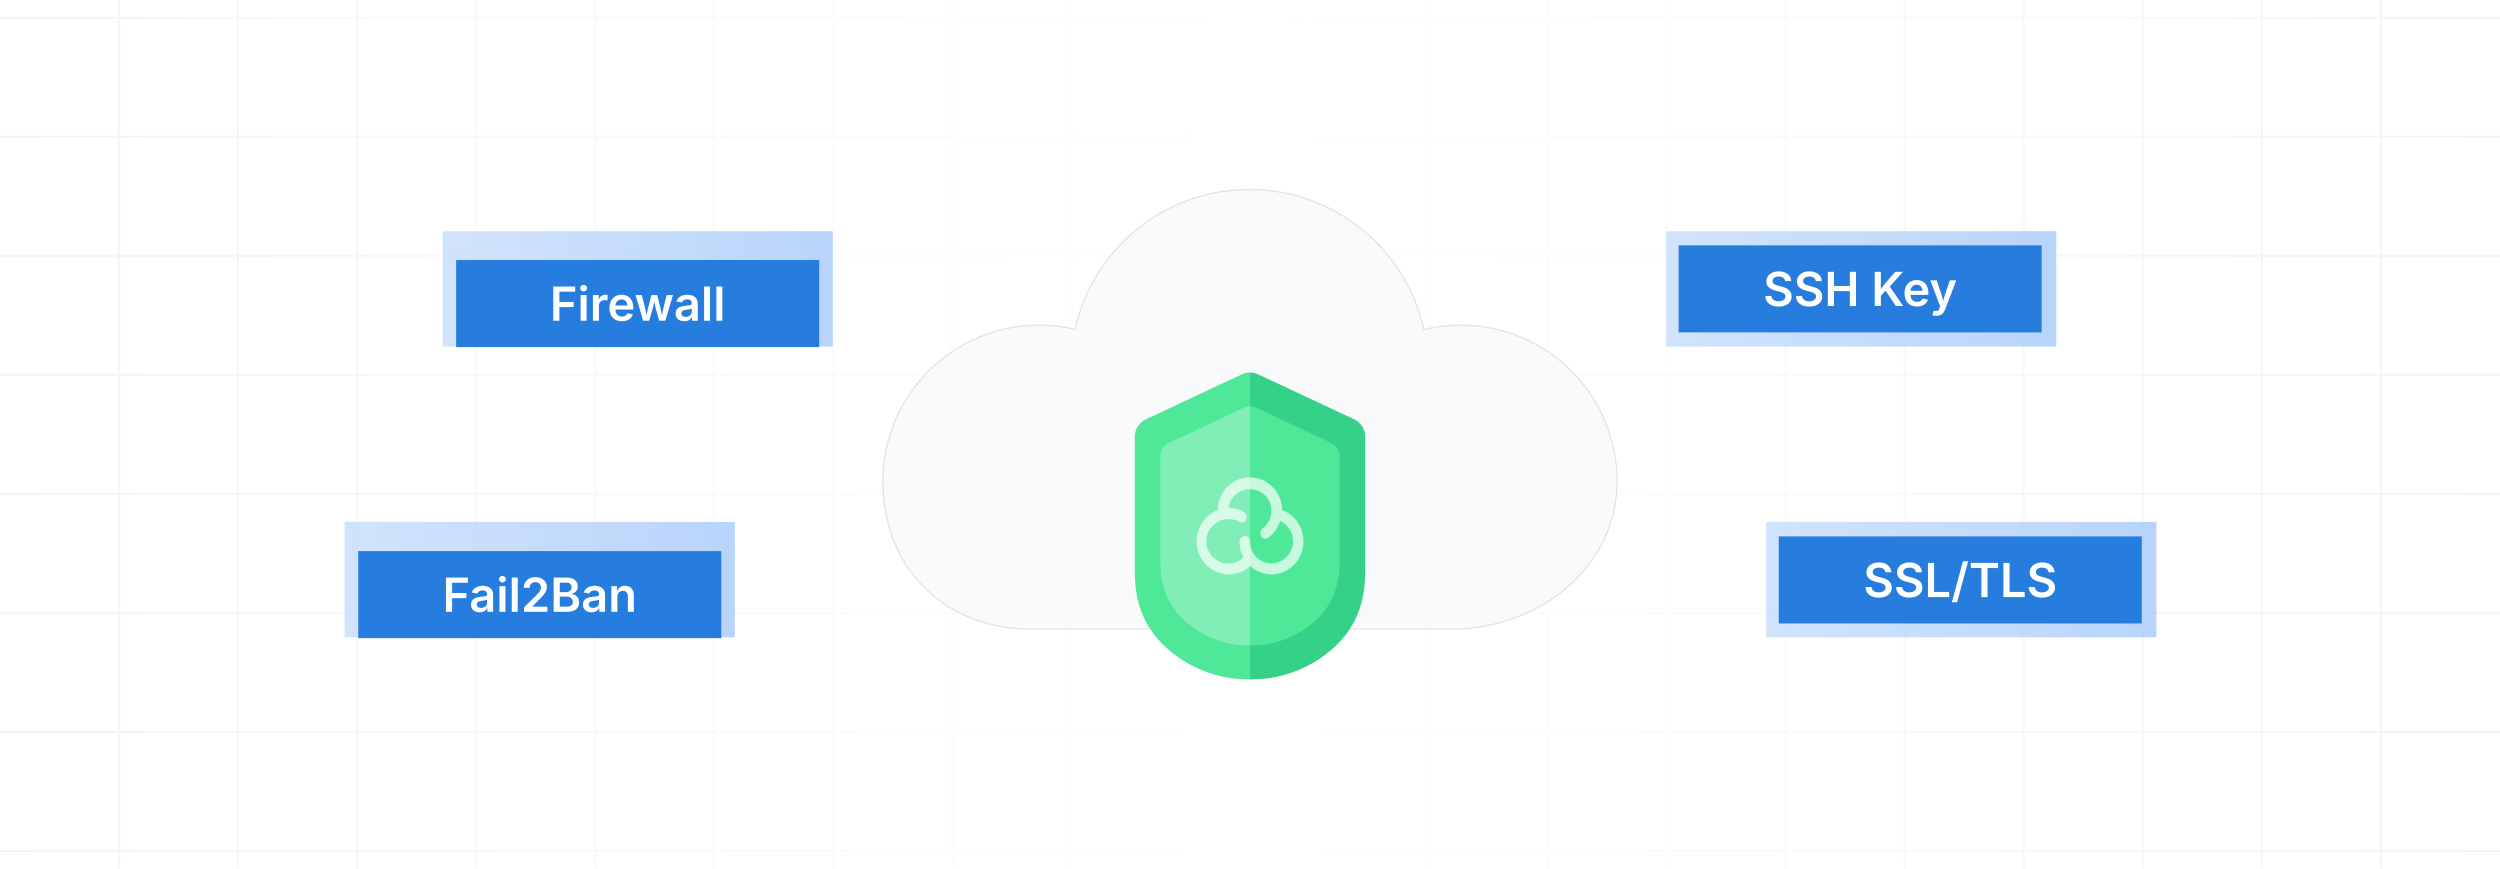 <?xml version="1.0" encoding="UTF-8"?><svg xmlns="http://www.w3.org/2000/svg" xmlns:xlink="http://www.w3.org/1999/xlink" viewBox="0 0 860 298.867"><defs><clipPath id="clippath"><rect y="-338.053" width="860" height="298.867" fill="none" stroke-width="0"/></clipPath><linearGradient id="linear-gradient" x1="0" y1="-188.62" x2="860" y2="-188.62" gradientUnits="userSpaceOnUse"><stop offset="0" stop-color="#cecece"/><stop offset=".5" stop-color="#fff"/><stop offset="1" stop-color="#cecece"/></linearGradient><clipPath id="clippath-1"><rect y="0" width="860" height="298.867" fill="none" stroke-width="0"/></clipPath><linearGradient id="linear-gradient-2" y1="149.434" y2="149.434" xlink:href="#linear-gradient"/><linearGradient id="linear-gradient-3" x1="152.228" y1="99.369" x2="286.487" y2="99.369" gradientUnits="userSpaceOnUse"><stop offset="0" stop-color="#c5dcfb"/><stop offset="1" stop-color="#a5c8fa"/></linearGradient><filter id="drop-shadow-1" filterUnits="userSpaceOnUse"><feOffset dx="0" dy="5.056"/><feGaussianBlur result="blur" stdDeviation="4.045"/><feFlood flood-color="#333" flood-opacity=".09"/><feComposite in2="blur" operator="in"/><feComposite in="SourceGraphic"/></filter><linearGradient id="linear-gradient-4" x1="118.546" y1="199.369" x2="252.805" y2="199.369" xlink:href="#linear-gradient-3"/><filter id="drop-shadow-2" filterUnits="userSpaceOnUse"><feOffset dx="0" dy="5.056"/><feGaussianBlur result="blur-2" stdDeviation="4.045"/><feFlood flood-color="#333" flood-opacity=".09"/><feComposite in2="blur-2" operator="in"/><feComposite in="SourceGraphic"/></filter><linearGradient id="linear-gradient-5" x1="573.114" x2="707.373" xlink:href="#linear-gradient-3"/><linearGradient id="linear-gradient-6" x1="607.546" y1="199.369" x2="741.805" y2="199.369" xlink:href="#linear-gradient-3"/></defs><g id="_01-How-Lets-Encrypt-Powers-SSL-TLS-in-CloudPanel"><g opacity=".18"><g clip-path="url(#clippath)"><path d="M860-577.293v-.75h-40.577v-40.577h-.75v40.577h-40.202v-40.577h-.75v40.577h-40.203v-40.577h-.75v40.577h-40.202v-40.577h-.75v40.577h-40.202v-40.577h-.75v40.577h-40.202v-40.577h-.75v40.577h-40.203v-40.577h-.75v40.577h-40.202v-40.577h-.75v40.577h-40.202v-40.577h-.75v40.577h-40.202v-40.577h-.75v40.577h-40.203v-40.577h-.75v40.577h-40.203v-40.577h-.75v40.577h-40.202v-40.577h-.75v40.577h-40.203v-40.577h-.75v40.577h-40.202v-40.577h-.75v40.577h-40.203v-40.577h-.75v40.577h-40.202v-40.577h-.75v40.577h-40.203v-40.577h-.75v40.577h-40.202v-40.577h-.75v40.577h-40.203v-40.577h-.75v40.577H0v.75h40.577v40.203H0v.75h40.577v40.202H0v.75h40.577v40.203H0v.75h40.577v40.202H0v.75h40.577v40.203H0v.75h40.577v40.202H0v.75h40.577v40.203H0v.75h40.577v40.202H0v.75h40.577v40.203H0v.75h40.577v40.202H0v.75h40.577v40.203H0v.75h40.577v40.202H0v.75h40.577v40.203H0v.75h40.577V-4.709H0v.75h40.577v40.203H0v.75h40.577v40.202H0v.75h40.577v40.203H0v.75h40.577v40.202H0v.75h40.577v40.202H0v.75h40.577v40.578h.75v-40.578h40.203v40.578h.75v-40.578h40.202v40.578h.75v-40.578h40.203v40.578h.75v-40.578h40.202v40.578h.75v-40.578h40.203v40.578h.75v-40.578h40.202v40.578h.75v-40.578h40.203v40.578h.75v-40.578h40.202v40.578h.75v-40.578h40.203v40.578h.75v-40.578h40.203v40.578h.75v-40.578h40.202v40.578h.75v-40.578h40.202v40.578h.75v-40.578h40.202v40.578h.75v-40.578h40.203v40.578h.75v-40.578h40.202v40.578h.75v-40.578h40.202v40.578h.75v-40.578h40.202v40.578h.75v-40.578h40.203v40.578h.75v-40.578h40.202v40.578h.75v-40.578h40.577v-.75h-40.577v-40.202h40.577v-.75h-40.577v-40.202h40.577v-.75h-40.577v-40.203h40.577v-.75h-40.577v-40.202h40.577v-.75h-40.577V-3.959h40.577v-.75h-40.577v-40.202h40.577v-.75h-40.577v-40.203h40.577v-.75h-40.577v-40.202h40.577v-.75h-40.577v-40.203h40.577v-.75h-40.577v-40.202h40.577v-.75h-40.577v-40.203h40.577v-.75h-40.577v-40.202h40.577v-.75h-40.577v-40.203h40.577v-.75h-40.577v-40.202h40.577v-.75h-40.577v-40.203h40.577v-.75h-40.577v-40.202h40.577v-.75h-40.577v-40.203h40.577v-.75h-40.577v-40.202h40.577v-.75h-40.577v-40.203h40.577ZM777.721-577.293v40.203h-40.203v-40.203h40.203ZM409.899-209.471v-40.203h40.203v40.203h-40.203ZM450.102-208.721v40.202h-40.203v-40.202h40.203ZM409.149-209.471h-40.203v-40.203h40.203v40.203ZM409.149-208.721v40.202h-40.203v-40.202h40.203ZM409.149-167.769v40.203h-40.203v-40.203h40.203ZM409.899-167.769h40.203v40.203h-40.203v-40.203ZM450.852-167.769h40.202v40.203h-40.202v-40.203ZM450.852-168.519v-40.202h40.202v40.202h-40.202ZM450.852-209.471v-40.203h40.202v40.203h-40.202ZM450.852-250.423v-40.202h40.202v40.202h-40.202ZM450.102-250.423h-40.203v-40.202h40.203v40.202ZM409.149-250.423h-40.203v-40.202h40.203v40.202ZM368.196-250.423h-40.202v-40.202h40.202v40.202ZM368.196-249.673v40.203h-40.202v-40.203h40.202ZM368.196-208.721v40.202h-40.202v-40.202h40.202ZM368.196-167.769v40.203h-40.202v-40.203h40.202ZM368.196-126.816v40.202h-40.202v-40.202h40.202ZM368.946-126.816h40.203v40.202h-40.203v-40.202ZM409.899-126.816h40.203v40.202h-40.203v-40.202ZM450.852-126.816h40.202v40.202h-40.202v-40.202ZM491.804-126.816h40.202v40.202h-40.202v-40.202ZM491.804-127.566v-40.203h40.202v40.203h-40.202ZM491.804-168.519v-40.202h40.202v40.202h-40.202ZM491.804-209.471v-40.203h40.202v40.203h-40.202ZM491.804-250.423v-40.202h40.202v40.202h-40.202ZM491.804-291.376v-40.203h40.202v40.203h-40.202ZM491.054-291.376h-40.202v-40.203h40.202v40.203ZM450.102-291.376h-40.203v-40.203h40.203v40.203ZM409.149-291.376h-40.203v-40.203h40.203v40.203ZM368.196-291.376h-40.202v-40.203h40.202v40.203ZM327.244-291.376h-40.203v-40.203h40.203v40.203ZM327.244-290.626v40.202h-40.203v-40.202h40.203ZM327.244-249.673v40.203h-40.203v-40.203h40.203ZM327.244-208.721v40.202h-40.203v-40.202h40.203ZM327.244-167.769v40.203h-40.203v-40.203h40.203ZM327.244-126.816v40.202h-40.203v-40.202h40.203ZM327.244-85.864v40.203h-40.203v-40.203h40.203ZM327.994-85.864h40.202v40.203h-40.202v-40.203ZM368.946-85.864h40.203v40.203h-40.203v-40.203ZM409.899-85.864h40.203v40.203h-40.203v-40.203ZM450.852-85.864h40.202v40.203h-40.202v-40.203ZM491.804-85.864h40.202v40.203h-40.202v-40.203ZM532.756-85.864h40.202v40.203h-40.202v-40.203ZM532.756-86.614v-40.202h40.202v40.202h-40.202ZM532.756-127.566v-40.203h40.202v40.203h-40.202ZM532.756-168.519v-40.202h40.202v40.202h-40.202ZM532.756-209.471v-40.203h40.202v40.203h-40.202ZM532.756-250.423v-40.202h40.202v40.202h-40.202ZM532.756-291.376v-40.203h40.202v40.203h-40.202ZM532.756-332.328v-40.202h40.202v40.202h-40.202ZM532.006-332.328h-40.202v-40.202h40.202v40.202ZM491.054-332.328h-40.202v-40.202h40.202v40.202ZM450.102-332.328h-40.203v-40.202h40.203v40.202ZM409.149-332.328h-40.203v-40.202h40.203v40.202ZM368.196-332.328h-40.202v-40.202h40.202v40.202ZM327.244-332.328h-40.203v-40.202h40.203v40.202ZM286.292-332.328h-40.202v-40.202h40.202v40.202ZM286.292-331.578v40.203h-40.202v-40.203h40.202ZM286.292-290.626v40.202h-40.202v-40.202h40.202ZM286.292-249.673v40.203h-40.202v-40.203h40.202ZM286.292-208.721v40.202h-40.202v-40.202h40.202ZM286.292-167.769v40.203h-40.202v-40.203h40.202ZM286.292-126.816v40.202h-40.202v-40.202h40.202ZM286.292-85.864v40.203h-40.202v-40.203h40.202ZM286.292-44.911V-4.709h-40.202v-40.202h40.202ZM287.042-44.911h40.203V-4.709h-40.203v-40.202ZM327.994-44.911h40.202V-4.709h-40.202v-40.202ZM368.946-44.911h40.203V-4.709h-40.203v-40.202ZM409.899-44.911h40.203V-4.709h-40.203v-40.202ZM450.852-44.911h40.202V-4.709h-40.202v-40.202ZM491.804-44.911h40.202V-4.709h-40.202v-40.202ZM532.756-44.911h40.202V-4.709h-40.202v-40.202ZM573.708-44.911h40.203V-4.709h-40.203v-40.202ZM573.708-45.661v-40.203h40.203v40.203h-40.203ZM573.708-86.614v-40.202h40.203v40.202h-40.203ZM573.708-127.566v-40.203h40.203v40.203h-40.203ZM573.708-168.519v-40.202h40.203v40.202h-40.203ZM573.708-209.471v-40.203h40.203v40.203h-40.203ZM573.708-250.423v-40.202h40.203v40.202h-40.203ZM573.708-291.376v-40.203h40.203v40.203h-40.203ZM573.708-332.328v-40.202h40.203v40.202h-40.203ZM573.708-373.28v-40.203h40.203v40.203h-40.203ZM572.958-373.28h-40.202v-40.203h40.202v40.203ZM532.006-373.28h-40.202v-40.203h40.202v40.203ZM491.054-373.28h-40.202v-40.203h40.202v40.203ZM450.102-373.28h-40.203v-40.203h40.203v40.203ZM409.149-373.28h-40.203v-40.203h40.203v40.203ZM368.196-373.28h-40.202v-40.203h40.202v40.203ZM327.244-373.28h-40.203v-40.203h40.203v40.203ZM286.292-373.28h-40.202v-40.203h40.202v40.203ZM245.339-373.28h-40.203v-40.203h40.203v40.203ZM245.339-372.53v40.202h-40.203v-40.202h40.203ZM245.339-331.578v40.203h-40.203v-40.203h40.203ZM245.339-290.626v40.202h-40.203v-40.202h40.203ZM245.339-249.673v40.203h-40.203v-40.203h40.203ZM245.339-208.721v40.202h-40.203v-40.202h40.203ZM245.339-167.769v40.203h-40.203v-40.203h40.203ZM245.339-126.816v40.202h-40.203v-40.202h40.203ZM245.339-85.864v40.203h-40.203v-40.203h40.203ZM245.339-44.911V-4.709h-40.203v-40.202h40.203ZM245.339-3.959v40.203h-40.203V-3.959h40.203ZM246.089-3.959h40.202v40.203h-40.202V-3.959ZM287.042-3.959h40.203v40.203h-40.203V-3.959ZM327.994-3.959h40.202v40.203h-40.202V-3.959ZM368.946-3.959h40.203v40.203h-40.203V-3.959ZM409.899-3.959h40.203v40.203h-40.203V-3.959ZM450.852-3.959h40.202v40.203h-40.202V-3.959ZM491.804-3.959h40.202v40.203h-40.202V-3.959ZM532.756-3.959h40.202v40.203h-40.202V-3.959ZM573.708-3.959h40.203v40.203h-40.203V-3.959ZM614.661-3.959h40.202v40.203h-40.202V-3.959ZM614.661-4.709v-40.202h40.202V-4.709h-40.202ZM614.661-45.661v-40.203h40.202v40.203h-40.202ZM614.661-86.614v-40.202h40.202v40.202h-40.202ZM614.661-127.566v-40.203h40.202v40.203h-40.202ZM614.661-168.519v-40.202h40.202v40.202h-40.202ZM614.661-209.471v-40.203h40.202v40.203h-40.202ZM614.661-250.423v-40.202h40.202v40.202h-40.202ZM614.661-291.376v-40.203h40.202v40.203h-40.202ZM614.661-332.328v-40.202h40.202v40.202h-40.202ZM614.661-373.28v-40.203h40.202v40.203h-40.202ZM614.661-414.233v-40.202h40.202v40.202h-40.202ZM613.911-414.233h-40.203v-40.202h40.203v40.202ZM572.958-414.233h-40.202v-40.202h40.202v40.202ZM532.006-414.233h-40.202v-40.202h40.202v40.202ZM491.054-414.233h-40.202v-40.202h40.202v40.202ZM450.102-414.233h-40.203v-40.202h40.203v40.202ZM409.149-414.233h-40.203v-40.202h40.203v40.202ZM368.196-414.233h-40.202v-40.202h40.202v40.202ZM327.244-414.233h-40.203v-40.202h40.203v40.202ZM286.292-414.233h-40.202v-40.202h40.202v40.202ZM245.339-414.233h-40.203v-40.202h40.203v40.202ZM204.387-414.233h-40.202v-40.202h40.202v40.202ZM204.387-413.483v40.203h-40.202v-40.203h40.202ZM204.387-372.53v40.202h-40.202v-40.202h40.202ZM204.387-331.578v40.203h-40.202v-40.203h40.202ZM204.387-290.626v40.202h-40.202v-40.202h40.202ZM204.387-249.673v40.203h-40.202v-40.203h40.202ZM204.387-208.721v40.202h-40.202v-40.202h40.202ZM204.387-167.769v40.203h-40.202v-40.203h40.202ZM204.387-126.816v40.202h-40.202v-40.202h40.202ZM204.387-85.864v40.203h-40.202v-40.203h40.202ZM204.387-44.911V-4.709h-40.202v-40.202h40.202ZM204.387-3.959v40.203h-40.202V-3.959h40.202ZM204.387,36.994v40.202h-40.202v-40.202h40.202ZM205.137,36.994h40.203v40.202h-40.203v-40.202ZM246.089,36.994h40.202v40.202h-40.202v-40.202ZM287.042,36.994h40.203v40.202h-40.203v-40.202ZM327.994,36.994h40.202v40.202h-40.202v-40.202ZM368.946,36.994h40.203v40.202h-40.203v-40.202ZM409.899,36.994h40.203v40.202h-40.203v-40.202ZM450.852,36.994h40.202v40.202h-40.202v-40.202ZM491.804,36.994h40.202v40.202h-40.202v-40.202ZM532.756,36.994h40.202v40.202h-40.202v-40.202ZM573.708,36.994h40.203v40.202h-40.203v-40.202ZM614.661,36.994h40.202v40.202h-40.202v-40.202ZM655.613,36.994h40.202v40.202h-40.202v-40.202ZM655.613,36.244V-3.959h40.202v40.203h-40.202ZM655.613-4.709v-40.202h40.202V-4.709h-40.202ZM655.613-45.661v-40.203h40.202v40.203h-40.202ZM655.613-86.614v-40.202h40.202v40.202h-40.202ZM655.613-127.566v-40.203h40.202v40.203h-40.202ZM655.613-168.519v-40.202h40.202v40.202h-40.202ZM655.613-209.471v-40.203h40.202v40.203h-40.202ZM655.613-250.423v-40.202h40.202v40.202h-40.202ZM655.613-291.376v-40.203h40.202v40.203h-40.202ZM655.613-332.328v-40.202h40.202v40.202h-40.202ZM655.613-373.28v-40.203h40.202v40.203h-40.202ZM655.613-414.233v-40.202h40.202v40.202h-40.202ZM655.613-455.185v-40.203h40.202v40.203h-40.202ZM654.863-455.185h-40.202v-40.203h40.202v40.203ZM613.911-455.185h-40.203v-40.203h40.203v40.203ZM572.958-455.185h-40.202v-40.203h40.202v40.203ZM532.006-455.185h-40.202v-40.203h40.202v40.203ZM491.054-455.185h-40.202v-40.203h40.202v40.203ZM450.102-455.185h-40.203v-40.203h40.203v40.203ZM409.149-455.185h-40.203v-40.203h40.203v40.203ZM368.196-455.185h-40.202v-40.203h40.202v40.203ZM327.244-455.185h-40.203v-40.203h40.203v40.203ZM286.292-455.185h-40.202v-40.203h40.202v40.203ZM245.339-455.185h-40.203v-40.203h40.203v40.203ZM204.387-455.185h-40.202v-40.203h40.202v40.203ZM163.435-455.185h-40.203v-40.203h40.203v40.203ZM163.435-454.435v40.202h-40.203v-40.202h40.203ZM163.435-413.483v40.203h-40.203v-40.203h40.203ZM163.435-372.53v40.202h-40.203v-40.202h40.203ZM163.435-331.578v40.203h-40.203v-40.203h40.203ZM163.435-290.626v40.202h-40.203v-40.202h40.203ZM163.435-249.673v40.203h-40.203v-40.203h40.203ZM163.435-208.721v40.202h-40.203v-40.202h40.203ZM163.435-167.769v40.203h-40.203v-40.203h40.203ZM163.435-126.816v40.202h-40.203v-40.202h40.203ZM163.435-85.864v40.203h-40.203v-40.203h40.203ZM163.435-44.911V-4.709h-40.203v-40.202h40.203ZM163.435-3.959v40.203h-40.203V-3.959h40.203ZM163.435,36.994v40.202h-40.203v-40.202h40.203ZM163.435,77.946v40.203h-40.203v-40.203h40.203ZM164.185,77.946h40.202v40.203h-40.202v-40.203ZM205.137,77.946h40.203v40.203h-40.203v-40.203ZM246.089,77.946h40.202v40.203h-40.202v-40.203ZM287.042,77.946h40.203v40.203h-40.203v-40.203ZM327.994,77.946h40.202v40.203h-40.202v-40.203ZM368.946,77.946h40.203v40.203h-40.203v-40.203ZM409.899,77.946h40.203v40.203h-40.203v-40.203ZM450.852,77.946h40.202v40.203h-40.202v-40.203ZM491.804,77.946h40.202v40.203h-40.202v-40.203ZM532.756,77.946h40.202v40.203h-40.202v-40.203ZM573.708,77.946h40.203v40.203h-40.203v-40.203ZM614.661,77.946h40.202v40.203h-40.202v-40.203ZM655.613,77.946h40.202v40.203h-40.202v-40.203ZM696.565,77.946h40.202v40.203h-40.202v-40.203ZM696.565,77.196v-40.202h40.202v40.202h-40.202ZM696.565,36.244V-3.959h40.202v40.203h-40.202ZM696.565-4.709v-40.202h40.202V-4.709h-40.202ZM696.565-45.661v-40.203h40.202v40.203h-40.202ZM696.565-86.614v-40.202h40.202v40.202h-40.202ZM696.565-127.566v-40.203h40.202v40.203h-40.202ZM696.565-168.519v-40.202h40.202v40.202h-40.202ZM696.565-209.471v-40.203h40.202v40.203h-40.202ZM696.565-250.423v-40.202h40.202v40.202h-40.202ZM696.565-291.376v-40.203h40.202v40.203h-40.202ZM696.565-332.328v-40.202h40.202v40.202h-40.202ZM696.565-373.28v-40.203h40.202v40.203h-40.202ZM696.565-414.233v-40.202h40.202v40.202h-40.202ZM696.565-455.185v-40.203h40.202v40.203h-40.202ZM696.565-496.138v-40.202h40.202v40.202h-40.202ZM695.815-496.138h-40.202v-40.202h40.202v40.202ZM654.863-496.138h-40.202v-40.202h40.202v40.202ZM613.911-496.138h-40.203v-40.202h40.203v40.202ZM572.958-496.138h-40.202v-40.202h40.202v40.202ZM532.006-496.138h-40.202v-40.202h40.202v40.202ZM491.054-496.138h-40.202v-40.202h40.202v40.202ZM450.102-496.138h-40.203v-40.202h40.203v40.202ZM409.149-496.138h-40.203v-40.202h40.203v40.202ZM368.196-496.138h-40.202v-40.202h40.202v40.202ZM327.244-496.138h-40.203v-40.202h40.203v40.202ZM286.292-496.138h-40.202v-40.202h40.202v40.202ZM245.339-496.138h-40.203v-40.202h40.203v40.202ZM204.387-496.138h-40.202v-40.202h40.202v40.202ZM163.435-496.138h-40.203v-40.202h40.203v40.202ZM122.482-496.138h-40.202v-40.202h40.202v40.202ZM122.482-495.388v40.203h-40.202v-40.203h40.202ZM122.482-454.435v40.202h-40.202v-40.202h40.202ZM122.482-413.483v40.203h-40.202v-40.203h40.202ZM122.482-372.53v40.202h-40.202v-40.202h40.202ZM122.482-331.578v40.203h-40.202v-40.203h40.202ZM122.482-290.626v40.202h-40.202v-40.202h40.202ZM122.482-249.673v40.203h-40.202v-40.203h40.202ZM122.482-208.721v40.202h-40.202v-40.202h40.202ZM122.482-167.769v40.203h-40.202v-40.203h40.202ZM122.482-126.816v40.202h-40.202v-40.202h40.202ZM122.482-85.864v40.203h-40.202v-40.203h40.202ZM122.482-44.911V-4.709h-40.202v-40.202h40.202ZM122.482-3.959v40.203h-40.202V-3.959h40.202ZM122.482,36.994v40.202h-40.202v-40.202h40.202ZM122.482,77.946v40.203h-40.202v-40.203h40.202ZM122.482,118.898v40.202h-40.202v-40.202h40.202ZM123.232,118.898h40.203v40.202h-40.203v-40.202ZM164.185,118.898h40.202v40.202h-40.202v-40.202ZM205.137,118.898h40.203v40.202h-40.203v-40.202ZM246.089,118.898h40.202v40.202h-40.202v-40.202ZM287.042,118.898h40.203v40.202h-40.203v-40.202ZM327.994,118.898h40.202v40.202h-40.202v-40.202ZM368.946,118.898h40.203v40.202h-40.203v-40.202ZM409.899,118.898h40.203v40.202h-40.203v-40.202ZM450.852,118.898h40.202v40.202h-40.202v-40.202ZM491.804,118.898h40.202v40.202h-40.202v-40.202ZM532.756,118.898h40.202v40.202h-40.202v-40.202ZM573.708,118.898h40.203v40.202h-40.203v-40.202ZM614.661,118.898h40.202v40.202h-40.202v-40.202ZM655.613,118.898h40.202v40.202h-40.202v-40.202ZM696.565,118.898h40.202v40.202h-40.202v-40.202ZM737.518,118.898h40.203v40.202h-40.203v-40.202ZM737.518,118.148v-40.203h40.203v40.203h-40.203ZM737.518,77.196v-40.202h40.203v40.202h-40.203ZM737.518,36.244V-3.959h40.203v40.203h-40.203ZM737.518-4.709v-40.202h40.203V-4.709h-40.203ZM737.518-45.661v-40.203h40.203v40.203h-40.203ZM737.518-86.614v-40.202h40.203v40.202h-40.203ZM737.518-127.566v-40.203h40.203v40.203h-40.203ZM737.518-168.519v-40.202h40.203v40.202h-40.203ZM737.518-209.471v-40.203h40.203v40.203h-40.203ZM737.518-250.423v-40.202h40.203v40.202h-40.203ZM737.518-291.376v-40.203h40.203v40.203h-40.203ZM737.518-332.328v-40.202h40.203v40.202h-40.203ZM737.518-373.28v-40.203h40.203v40.203h-40.203ZM737.518-414.233v-40.202h40.203v40.202h-40.203ZM737.518-455.185v-40.203h40.203v40.203h-40.203ZM737.518-496.138v-40.202h40.203v40.202h-40.203ZM736.768-577.293v40.203h-40.202v-40.203h40.202ZM695.815-577.293v40.203h-40.202v-40.203h40.202ZM654.863-577.293v40.203h-40.202v-40.203h40.202ZM613.911-577.293v40.203h-40.203v-40.203h40.203ZM572.958-577.293v40.203h-40.202v-40.203h40.202ZM532.006-577.293v40.203h-40.202v-40.203h40.202ZM491.054-577.293v40.203h-40.202v-40.203h40.202ZM450.102-577.293v40.203h-40.203v-40.203h40.203ZM409.149-577.293v40.203h-40.203v-40.203h40.203ZM368.196-577.293v40.203h-40.202v-40.203h40.202ZM327.244-577.293v40.203h-40.203v-40.203h40.203ZM286.292-577.293v40.203h-40.202v-40.203h40.202ZM245.339-577.293v40.203h-40.203v-40.203h40.203ZM204.387-577.293v40.203h-40.202v-40.203h40.202ZM163.435-577.293v40.203h-40.203v-40.203h40.203ZM122.482-577.293v40.203h-40.202v-40.203h40.202ZM41.327-577.293h40.203v40.203h-40.203v-40.203ZM41.327-536.34h40.203v40.202h-40.203v-40.202ZM41.327-495.388h40.203v40.203h-40.203v-40.203ZM41.327-454.435h40.203v40.202h-40.203v-40.202ZM41.327-413.483h40.203v40.203h-40.203v-40.203ZM41.327-372.53h40.203v40.202h-40.203v-40.202ZM41.327-331.578h40.203v40.203h-40.203v-40.203ZM41.327-290.626h40.203v40.202h-40.203v-40.202ZM41.327-249.673h40.203v40.203h-40.203v-40.203ZM41.327-208.721h40.203v40.202h-40.203v-40.202ZM41.327-167.769h40.203v40.203h-40.203v-40.203ZM41.327-126.816h40.203v40.202h-40.203v-40.202ZM41.327-85.864h40.203v40.203h-40.203v-40.203ZM41.327-44.911h40.203V-4.709h-40.203v-40.202ZM41.327-3.959h40.203v40.203h-40.203V-3.959ZM41.327,36.994h40.203v40.202h-40.203v-40.202ZM41.327,77.946h40.203v40.203h-40.203v-40.203ZM41.327,118.898h40.203v40.202h-40.203v-40.202ZM41.327,200.053v-40.202h40.203v40.202h-40.203ZM82.28,200.053v-40.202h40.202v40.202h-40.202ZM123.232,200.053v-40.202h40.203v40.202h-40.203ZM164.185,200.053v-40.202h40.202v40.202h-40.202ZM205.137,200.053v-40.202h40.203v40.202h-40.203ZM246.089,200.053v-40.202h40.202v40.202h-40.202ZM287.042,200.053v-40.202h40.203v40.202h-40.203ZM327.994,200.053v-40.202h40.202v40.202h-40.202ZM368.946,200.053v-40.202h40.203v40.202h-40.203ZM409.899,200.053v-40.202h40.203v40.202h-40.203ZM450.852,200.053v-40.202h40.202v40.202h-40.202ZM491.804,200.053v-40.202h40.202v40.202h-40.202ZM532.756,200.053v-40.202h40.202v40.202h-40.202ZM573.708,200.053v-40.202h40.203v40.202h-40.203ZM614.661,200.053v-40.202h40.202v40.202h-40.202ZM655.613,200.053v-40.202h40.202v40.202h-40.202ZM696.565,200.053v-40.202h40.202v40.202h-40.202ZM737.518,200.053v-40.202h40.203v40.202h-40.203ZM818.673,200.053h-40.202v-40.202h40.202v40.202ZM818.673,159.1h-40.202v-40.202h40.202v40.202ZM818.673,118.148h-40.202v-40.203h40.202v40.203ZM818.673,77.196h-40.202v-40.202h40.202v40.202ZM818.673,36.244h-40.202V-3.959h40.202v40.203ZM818.673-4.709h-40.202v-40.202h40.202V-4.709ZM818.673-45.661h-40.202v-40.203h40.202v40.203ZM818.673-86.614h-40.202v-40.202h40.202v40.202ZM818.673-127.566h-40.202v-40.203h40.202v40.203ZM818.673-168.519h-40.202v-40.202h40.202v40.202ZM818.673-209.471h-40.202v-40.203h40.202v40.203ZM818.673-250.423h-40.202v-40.202h40.202v40.202ZM818.673-291.376h-40.202v-40.203h40.202v40.203ZM818.673-332.328h-40.202v-40.202h40.202v40.202ZM818.673-373.28h-40.202v-40.203h40.202v40.203ZM818.673-414.233h-40.202v-40.202h40.202v40.202ZM818.673-455.185h-40.202v-40.203h40.202v40.203ZM818.673-496.138h-40.202v-40.202h40.202v40.202ZM818.673-537.09h-40.202v-40.203h40.202v40.203Z" fill="url(#linear-gradient)" stroke-width="0"/></g></g></g><g id="_04-Security-Hardening"><g opacity=".22"><g clip-path="url(#clippath-1)"><path d="M860-239.239v-.75h-40.577v-40.577h-.75v40.577h-40.202v-40.577h-.75v40.577h-40.203v-40.577h-.75v40.577h-40.202v-40.577h-.75v40.577h-40.202v-40.577h-.75v40.577h-40.202v-40.577h-.75v40.577h-40.203v-40.577h-.75v40.577h-40.202v-40.577h-.75v40.577h-40.202v-40.577h-.75v40.577h-40.202v-40.577h-.75v40.577h-40.203v-40.577h-.75v40.577h-40.203v-40.577h-.75v40.577h-40.202v-40.577h-.75v40.577h-40.203v-40.577h-.75v40.577h-40.202v-40.577h-.75v40.577h-40.203v-40.577h-.75v40.577h-40.202v-40.577h-.75v40.577h-40.203v-40.577h-.75v40.577h-40.202v-40.577h-.75v40.577h-40.203v-40.577h-.75v40.577H0v.75h40.577v40.203H0v.75h40.577v40.202H0v.75h40.577v40.203H0v.75h40.577v40.202H0v.75h40.577v40.203H0v.75h40.577V5.725H0v.75h40.577v40.203H0v.75h40.577v40.202H0v.75h40.577v40.203H0v.75h40.577v40.202H0v.75h40.577v40.203H0v.75h40.577v40.202H0v.75h40.577v40.203H0v.75h40.577v40.202H0v.75h40.577v40.203H0v.75h40.577v40.202H0v.75h40.577v40.203H0v.75h40.577v40.202H0v.75h40.577v40.202H0v.75h40.577v40.578h.75v-40.578h40.203v40.578h.75v-40.578h40.202v40.578h.75v-40.578h40.203v40.578h.75v-40.578h40.202v40.578h.75v-40.578h40.203v40.578h.75v-40.578h40.202v40.578h.75v-40.578h40.203v40.578h.75v-40.578h40.202v40.578h.75v-40.578h40.203v40.578h.75v-40.578h40.203v40.578h.75v-40.578h40.202v40.578h.75v-40.578h40.202v40.578h.75v-40.578h40.202v40.578h.75v-40.578h40.203v40.578h.75v-40.578h40.202v40.578h.75v-40.578h40.202v40.578h.75v-40.578h40.202v40.578h.75v-40.578h40.203v40.578h.75v-40.578h40.202v40.578h.75v-40.578h40.577v-.75h-40.577v-40.202h40.577v-.75h-40.577v-40.202h40.577v-.75h-40.577v-40.203h40.577v-.75h-40.577v-40.202h40.577v-.75h-40.577v-40.203h40.577v-.75h-40.577v-40.202h40.577v-.75h-40.577v-40.203h40.577v-.75h-40.577v-40.202h40.577v-.75h-40.577v-40.203h40.577v-.75h-40.577v-40.202h40.577v-.75h-40.577v-40.203h40.577v-.75h-40.577v-40.202h40.577v-.75h-40.577V6.475h40.577v-.75h-40.577v-40.202h40.577v-.75h-40.577v-40.203h40.577v-.75h-40.577v-40.202h40.577v-.75h-40.577v-40.203h40.577v-.75h-40.577v-40.202h40.577v-.75h-40.577v-40.203h40.577ZM777.721-239.239v40.203h-40.203v-40.203h40.203ZM409.899,128.583v-40.203h40.203v40.203h-40.203ZM450.102,129.333v40.202h-40.203v-40.202h40.203ZM409.149,128.583h-40.203v-40.203h40.203v40.203ZM409.149,129.333v40.202h-40.203v-40.202h40.203ZM409.149,170.285v40.203h-40.203v-40.203h40.203ZM409.899,170.285h40.203v40.203h-40.203v-40.203ZM450.852,170.285h40.202v40.203h-40.202v-40.203ZM450.852,169.535v-40.202h40.202v40.202h-40.202ZM450.852,128.583v-40.203h40.202v40.203h-40.202ZM450.852,87.63v-40.202h40.202v40.202h-40.202ZM450.102,87.63h-40.203v-40.202h40.203v40.202ZM409.149,87.63h-40.203v-40.202h40.203v40.202ZM368.196,87.63h-40.202v-40.202h40.202v40.202ZM368.196,88.38v40.203h-40.202v-40.203h40.202ZM368.196,129.333v40.202h-40.202v-40.202h40.202ZM368.196,170.285v40.203h-40.202v-40.203h40.202ZM368.196,211.237v40.202h-40.202v-40.202h40.202ZM368.946,211.237h40.203v40.202h-40.203v-40.202ZM409.899,211.237h40.203v40.202h-40.203v-40.202ZM450.852,211.237h40.202v40.202h-40.202v-40.202ZM491.804,211.237h40.202v40.202h-40.202v-40.202ZM491.804,210.487v-40.203h40.202v40.203h-40.202ZM491.804,169.535v-40.202h40.202v40.202h-40.202ZM491.804,128.583v-40.203h40.202v40.203h-40.202ZM491.804,87.63v-40.202h40.202v40.202h-40.202ZM491.804,46.678V6.475h40.202v40.203h-40.202ZM491.054,46.678h-40.202V6.475h40.202v40.203ZM450.102,46.678h-40.203V6.475h40.203v40.203ZM409.149,46.678h-40.203V6.475h40.203v40.203ZM368.196,46.678h-40.202V6.475h40.202v40.203ZM327.244,46.678h-40.203V6.475h40.203v40.203ZM327.244,47.428v40.202h-40.203v-40.202h40.203ZM327.244,88.38v40.203h-40.203v-40.203h40.203ZM327.244,129.333v40.202h-40.203v-40.202h40.203ZM327.244,170.285v40.203h-40.203v-40.203h40.203ZM327.244,211.237v40.202h-40.203v-40.202h40.203ZM327.244,252.189v40.203h-40.203v-40.203h40.203ZM327.994,252.189h40.202v40.203h-40.202v-40.203ZM368.946,252.189h40.203v40.203h-40.203v-40.203ZM409.899,252.189h40.203v40.203h-40.203v-40.203ZM450.852,252.189h40.202v40.203h-40.202v-40.203ZM491.804,252.189h40.202v40.203h-40.202v-40.203ZM532.756,252.189h40.202v40.203h-40.202v-40.203ZM532.756,251.439v-40.202h40.202v40.202h-40.202ZM532.756,210.487v-40.203h40.202v40.203h-40.202ZM532.756,169.535v-40.202h40.202v40.202h-40.202ZM532.756,128.583v-40.203h40.202v40.203h-40.202ZM532.756,87.63v-40.202h40.202v40.202h-40.202ZM532.756,46.678V6.475h40.202v40.203h-40.202ZM532.756,5.725v-40.202h40.202V5.725h-40.202ZM532.006,5.725h-40.202v-40.202h40.202V5.725ZM491.054,5.725h-40.202v-40.202h40.202V5.725ZM450.102,5.725h-40.203v-40.202h40.203V5.725ZM409.149,5.725h-40.203v-40.202h40.203V5.725ZM368.196,5.725h-40.202v-40.202h40.202V5.725ZM327.244,5.725h-40.203v-40.202h40.203V5.725ZM286.292,5.725h-40.202v-40.202h40.202V5.725ZM286.292,6.475v40.203h-40.202V6.475h40.202ZM286.292,47.428v40.202h-40.202v-40.202h40.202ZM286.292,88.38v40.203h-40.202v-40.203h40.202ZM286.292,129.333v40.202h-40.202v-40.202h40.202ZM286.292,170.285v40.203h-40.202v-40.203h40.202ZM286.292,211.237v40.202h-40.202v-40.202h40.202ZM286.292,252.189v40.203h-40.202v-40.203h40.202ZM286.292,293.142v40.202h-40.202v-40.202h40.202ZM287.042,293.142h40.203v40.202h-40.203v-40.202ZM327.994,293.142h40.202v40.202h-40.202v-40.202ZM368.946,293.142h40.203v40.202h-40.203v-40.202ZM409.899,293.142h40.203v40.202h-40.203v-40.202ZM450.852,293.142h40.202v40.202h-40.202v-40.202ZM491.804,293.142h40.202v40.202h-40.202v-40.202ZM532.756,293.142h40.202v40.202h-40.202v-40.202ZM573.708,293.142h40.203v40.202h-40.203v-40.202ZM573.708,292.392v-40.203h40.203v40.203h-40.203ZM573.708,251.439v-40.202h40.203v40.202h-40.203ZM573.708,210.487v-40.203h40.203v40.203h-40.203ZM573.708,169.535v-40.202h40.203v40.202h-40.203ZM573.708,128.583v-40.203h40.203v40.203h-40.203ZM573.708,87.63v-40.202h40.203v40.202h-40.203ZM573.708,46.678V6.475h40.203v40.203h-40.203ZM573.708,5.725v-40.202h40.203V5.725h-40.203ZM573.708-35.227v-40.203h40.203v40.203h-40.203ZM572.958-35.227h-40.202v-40.203h40.202v40.203ZM532.006-35.227h-40.202v-40.203h40.202v40.203ZM491.054-35.227h-40.202v-40.203h40.202v40.203ZM450.102-35.227h-40.203v-40.203h40.203v40.203ZM409.149-35.227h-40.203v-40.203h40.203v40.203ZM368.196-35.227h-40.202v-40.203h40.202v40.203ZM327.244-35.227h-40.203v-40.203h40.203v40.203ZM286.292-35.227h-40.202v-40.203h40.202v40.203ZM245.339-35.227h-40.203v-40.203h40.203v40.203ZM245.339-34.477V5.725h-40.203v-40.202h40.203ZM245.339,6.475v40.203h-40.203V6.475h40.203ZM245.339,47.428v40.202h-40.203v-40.202h40.203ZM245.339,88.38v40.203h-40.203v-40.203h40.203ZM245.339,129.333v40.202h-40.203v-40.202h40.203ZM245.339,170.285v40.203h-40.203v-40.203h40.203ZM245.339,211.237v40.202h-40.203v-40.202h40.203ZM245.339,252.189v40.203h-40.203v-40.203h40.203ZM245.339,293.142v40.202h-40.203v-40.202h40.203ZM245.339,334.094v40.203h-40.203v-40.203h40.203ZM246.089,334.094h40.202v40.203h-40.202v-40.203ZM287.042,334.094h40.203v40.203h-40.203v-40.203ZM327.994,334.094h40.202v40.203h-40.202v-40.203ZM368.946,334.094h40.203v40.203h-40.203v-40.203ZM409.899,334.094h40.203v40.203h-40.203v-40.203ZM450.852,334.094h40.202v40.203h-40.202v-40.203ZM491.804,334.094h40.202v40.203h-40.202v-40.203ZM532.756,334.094h40.202v40.203h-40.202v-40.203ZM573.708,334.094h40.203v40.203h-40.203v-40.203ZM614.661,334.094h40.202v40.203h-40.202v-40.203ZM614.661,333.344v-40.202h40.202v40.202h-40.202ZM614.661,292.392v-40.203h40.202v40.203h-40.202ZM614.661,251.439v-40.202h40.202v40.202h-40.202ZM614.661,210.487v-40.203h40.202v40.203h-40.202ZM614.661,169.535v-40.202h40.202v40.202h-40.202ZM614.661,128.583v-40.203h40.202v40.203h-40.202ZM614.661,87.63v-40.202h40.202v40.202h-40.202ZM614.661,46.678V6.475h40.202v40.203h-40.202ZM614.661,5.725v-40.202h40.202V5.725h-40.202ZM614.661-35.227v-40.203h40.202v40.203h-40.202ZM614.661-76.18v-40.202h40.202v40.202h-40.202ZM613.911-76.18h-40.203v-40.202h40.203v40.202ZM572.958-76.18h-40.202v-40.202h40.202v40.202ZM532.006-76.18h-40.202v-40.202h40.202v40.202ZM491.054-76.18h-40.202v-40.202h40.202v40.202ZM450.102-76.18h-40.203v-40.202h40.203v40.202ZM409.149-76.18h-40.203v-40.202h40.203v40.202ZM368.196-76.18h-40.202v-40.202h40.202v40.202ZM327.244-76.18h-40.203v-40.202h40.203v40.202ZM286.292-76.18h-40.202v-40.202h40.202v40.202ZM245.339-76.18h-40.203v-40.202h40.203v40.202ZM204.387-76.18h-40.202v-40.202h40.202v40.202ZM204.387-75.43v40.203h-40.202v-40.203h40.202ZM204.387-34.477V5.725h-40.202v-40.202h40.202ZM204.387,6.475v40.203h-40.202V6.475h40.202ZM204.387,47.428v40.202h-40.202v-40.202h40.202ZM204.387,88.38v40.203h-40.202v-40.203h40.202ZM204.387,129.333v40.202h-40.202v-40.202h40.202ZM204.387,170.285v40.203h-40.202v-40.203h40.202ZM204.387,211.237v40.202h-40.202v-40.202h40.202ZM204.387,252.189v40.203h-40.202v-40.203h40.202ZM204.387,293.142v40.202h-40.202v-40.202h40.202ZM204.387,334.094v40.203h-40.202v-40.203h40.202ZM204.387,375.047v40.202h-40.202v-40.202h40.202ZM205.137,375.047h40.203v40.202h-40.203v-40.202ZM246.089,375.047h40.202v40.202h-40.202v-40.202ZM287.042,375.047h40.203v40.202h-40.203v-40.202ZM327.994,375.047h40.202v40.202h-40.202v-40.202ZM368.946,375.047h40.203v40.202h-40.203v-40.202ZM409.899,375.047h40.203v40.202h-40.203v-40.202ZM450.852,375.047h40.202v40.202h-40.202v-40.202ZM491.804,375.047h40.202v40.202h-40.202v-40.202ZM532.756,375.047h40.202v40.202h-40.202v-40.202ZM573.708,375.047h40.203v40.202h-40.203v-40.202ZM614.661,375.047h40.202v40.202h-40.202v-40.202ZM655.613,375.047h40.202v40.202h-40.202v-40.202ZM655.613,374.297v-40.203h40.202v40.203h-40.202ZM655.613,333.344v-40.202h40.202v40.202h-40.202ZM655.613,292.392v-40.203h40.202v40.203h-40.202ZM655.613,251.439v-40.202h40.202v40.202h-40.202ZM655.613,210.487v-40.203h40.202v40.203h-40.202ZM655.613,169.535v-40.202h40.202v40.202h-40.202ZM655.613,128.583v-40.203h40.202v40.203h-40.202ZM655.613,87.63v-40.202h40.202v40.202h-40.202ZM655.613,46.678V6.475h40.202v40.203h-40.202ZM655.613,5.725v-40.202h40.202V5.725h-40.202ZM655.613-35.227v-40.203h40.202v40.203h-40.202ZM655.613-76.18v-40.202h40.202v40.202h-40.202ZM655.613-117.132v-40.203h40.202v40.203h-40.202ZM654.863-117.132h-40.202v-40.203h40.202v40.203ZM613.911-117.132h-40.203v-40.203h40.203v40.203ZM572.958-117.132h-40.202v-40.203h40.202v40.203ZM532.006-117.132h-40.202v-40.203h40.202v40.203ZM491.054-117.132h-40.202v-40.203h40.202v40.203ZM450.102-117.132h-40.203v-40.203h40.203v40.203ZM409.149-117.132h-40.203v-40.203h40.203v40.203ZM368.196-117.132h-40.202v-40.203h40.202v40.203ZM327.244-117.132h-40.203v-40.203h40.203v40.203ZM286.292-117.132h-40.202v-40.203h40.202v40.203ZM245.339-117.132h-40.203v-40.203h40.203v40.203ZM204.387-117.132h-40.202v-40.203h40.202v40.203ZM163.435-117.132h-40.203v-40.203h40.203v40.203ZM163.435-116.382v40.202h-40.203v-40.202h40.203ZM163.435-75.43v40.203h-40.203v-40.203h40.203ZM163.435-34.477V5.725h-40.203v-40.202h40.203ZM163.435,6.475v40.203h-40.203V6.475h40.203ZM163.435,47.428v40.202h-40.203v-40.202h40.203ZM163.435,88.38v40.203h-40.203v-40.203h40.203ZM163.435,129.333v40.202h-40.203v-40.202h40.203ZM163.435,170.285v40.203h-40.203v-40.203h40.203ZM163.435,211.237v40.202h-40.203v-40.202h40.203ZM163.435,252.189v40.203h-40.203v-40.203h40.203ZM163.435,293.142v40.202h-40.203v-40.202h40.203ZM163.435,334.094v40.203h-40.203v-40.203h40.203ZM163.435,375.047v40.202h-40.203v-40.202h40.203ZM163.435,415.999v40.203h-40.203v-40.203h40.203ZM164.185,415.999h40.202v40.203h-40.202v-40.203ZM205.137,415.999h40.203v40.203h-40.203v-40.203ZM246.089,415.999h40.202v40.203h-40.202v-40.203ZM287.042,415.999h40.203v40.203h-40.203v-40.203ZM327.994,415.999h40.202v40.203h-40.202v-40.203ZM368.946,415.999h40.203v40.203h-40.203v-40.203ZM409.899,415.999h40.203v40.203h-40.203v-40.203ZM450.852,415.999h40.202v40.203h-40.202v-40.203ZM491.804,415.999h40.202v40.203h-40.202v-40.203ZM532.756,415.999h40.202v40.203h-40.202v-40.203ZM573.708,415.999h40.203v40.203h-40.203v-40.203ZM614.661,415.999h40.202v40.203h-40.202v-40.203ZM655.613,415.999h40.202v40.203h-40.202v-40.203ZM696.565,415.999h40.202v40.203h-40.202v-40.203ZM696.565,415.249v-40.202h40.202v40.202h-40.202ZM696.565,374.297v-40.203h40.202v40.203h-40.202ZM696.565,333.344v-40.202h40.202v40.202h-40.202ZM696.565,292.392v-40.203h40.202v40.203h-40.202ZM696.565,251.439v-40.202h40.202v40.202h-40.202ZM696.565,210.487v-40.203h40.202v40.203h-40.202ZM696.565,169.535v-40.202h40.202v40.202h-40.202ZM696.565,128.583v-40.203h40.202v40.203h-40.202ZM696.565,87.63v-40.202h40.202v40.202h-40.202ZM696.565,46.678V6.475h40.202v40.203h-40.202ZM696.565,5.725v-40.202h40.202V5.725h-40.202ZM696.565-35.227v-40.203h40.202v40.203h-40.202ZM696.565-76.18v-40.202h40.202v40.202h-40.202ZM696.565-117.132v-40.203h40.202v40.203h-40.202ZM696.565-158.084v-40.202h40.202v40.202h-40.202ZM695.815-158.084h-40.202v-40.202h40.202v40.202ZM654.863-158.084h-40.202v-40.202h40.202v40.202ZM613.911-158.084h-40.203v-40.202h40.203v40.202ZM572.958-158.084h-40.202v-40.202h40.202v40.202ZM532.006-158.084h-40.202v-40.202h40.202v40.202ZM491.054-158.084h-40.202v-40.202h40.202v40.202ZM450.102-158.084h-40.203v-40.202h40.203v40.202ZM409.149-158.084h-40.203v-40.202h40.203v40.202ZM368.196-158.084h-40.202v-40.202h40.202v40.202ZM327.244-158.084h-40.203v-40.202h40.203v40.202ZM286.292-158.084h-40.202v-40.202h40.202v40.202ZM245.339-158.084h-40.203v-40.202h40.203v40.202ZM204.387-158.084h-40.202v-40.202h40.202v40.202ZM163.435-158.084h-40.203v-40.202h40.203v40.202ZM122.482-158.084h-40.202v-40.202h40.202v40.202ZM122.482-157.334v40.203h-40.202v-40.203h40.202ZM122.482-116.382v40.202h-40.202v-40.202h40.202ZM122.482-75.43v40.203h-40.202v-40.203h40.202ZM122.482-34.477V5.725h-40.202v-40.202h40.202ZM122.482,6.475v40.203h-40.202V6.475h40.202ZM122.482,47.428v40.202h-40.202v-40.202h40.202ZM122.482,88.38v40.203h-40.202v-40.203h40.202ZM122.482,129.333v40.202h-40.202v-40.202h40.202ZM122.482,170.285v40.203h-40.202v-40.203h40.202ZM122.482,211.237v40.202h-40.202v-40.202h40.202ZM122.482,252.189v40.203h-40.202v-40.203h40.202ZM122.482,293.142v40.202h-40.202v-40.202h40.202ZM122.482,334.094v40.203h-40.202v-40.203h40.202ZM122.482,375.047v40.202h-40.202v-40.202h40.202ZM122.482,415.999v40.203h-40.202v-40.203h40.202ZM122.482,456.952v40.202h-40.202v-40.202h40.202ZM123.232,456.952h40.203v40.202h-40.203v-40.202ZM164.185,456.952h40.202v40.202h-40.202v-40.202ZM205.137,456.952h40.203v40.202h-40.203v-40.202ZM246.089,456.952h40.202v40.202h-40.202v-40.202ZM287.042,456.952h40.203v40.202h-40.203v-40.202ZM327.994,456.952h40.202v40.202h-40.202v-40.202ZM368.946,456.952h40.203v40.202h-40.203v-40.202ZM409.899,456.952h40.203v40.202h-40.203v-40.202ZM450.852,456.952h40.202v40.202h-40.202v-40.202ZM491.804,456.952h40.202v40.202h-40.202v-40.202ZM532.756,456.952h40.202v40.202h-40.202v-40.202ZM573.708,456.952h40.203v40.202h-40.203v-40.202ZM614.661,456.952h40.202v40.202h-40.202v-40.202ZM655.613,456.952h40.202v40.202h-40.202v-40.202ZM696.565,456.952h40.202v40.202h-40.202v-40.202ZM737.518,456.952h40.203v40.202h-40.203v-40.202ZM737.518,456.202v-40.203h40.203v40.203h-40.203ZM737.518,415.249v-40.202h40.203v40.202h-40.203ZM737.518,374.297v-40.203h40.203v40.203h-40.203ZM737.518,333.344v-40.202h40.203v40.202h-40.203ZM737.518,292.392v-40.203h40.203v40.203h-40.203ZM737.518,251.439v-40.202h40.203v40.202h-40.203ZM737.518,210.487v-40.203h40.203v40.203h-40.203ZM737.518,169.535v-40.202h40.203v40.202h-40.203ZM737.518,128.583v-40.203h40.203v40.203h-40.203ZM737.518,87.63v-40.202h40.203v40.202h-40.203ZM737.518,46.678V6.475h40.203v40.203h-40.203ZM737.518,5.725v-40.202h40.203V5.725h-40.203ZM737.518-35.227v-40.203h40.203v40.203h-40.203ZM737.518-76.18v-40.202h40.203v40.202h-40.203ZM737.518-117.132v-40.203h40.203v40.203h-40.203ZM737.518-158.084v-40.202h40.203v40.202h-40.203ZM736.768-239.239v40.203h-40.202v-40.203h40.202ZM695.815-239.239v40.203h-40.202v-40.203h40.202ZM654.863-239.239v40.203h-40.202v-40.203h40.202ZM613.911-239.239v40.203h-40.203v-40.203h40.203ZM572.958-239.239v40.203h-40.202v-40.203h40.202ZM532.006-239.239v40.203h-40.202v-40.203h40.202ZM491.054-239.239v40.203h-40.202v-40.203h40.202ZM450.102-239.239v40.203h-40.203v-40.203h40.203ZM409.149-239.239v40.203h-40.203v-40.203h40.203ZM368.196-239.239v40.203h-40.202v-40.203h40.202ZM327.244-239.239v40.203h-40.203v-40.203h40.203ZM286.292-239.239v40.203h-40.202v-40.203h40.202ZM245.339-239.239v40.203h-40.203v-40.203h40.203ZM204.387-239.239v40.203h-40.202v-40.203h40.202ZM163.435-239.239v40.203h-40.203v-40.203h40.203ZM122.482-239.239v40.203h-40.202v-40.203h40.202ZM41.327-239.239h40.203v40.203h-40.203v-40.203ZM41.327-198.287h40.203v40.202h-40.203v-40.202ZM41.327-157.334h40.203v40.203h-40.203v-40.203ZM41.327-116.382h40.203v40.202h-40.203v-40.202ZM41.327-75.43h40.203v40.203h-40.203v-40.203ZM41.327-34.477h40.203V5.725h-40.203v-40.202ZM41.327,6.475h40.203v40.203h-40.203V6.475ZM41.327,47.428h40.203v40.202h-40.203v-40.202ZM41.327,88.38h40.203v40.203h-40.203v-40.203ZM41.327,129.333h40.203v40.202h-40.203v-40.202ZM41.327,170.285h40.203v40.203h-40.203v-40.203ZM41.327,211.237h40.203v40.202h-40.203v-40.202ZM41.327,252.189h40.203v40.203h-40.203v-40.203ZM41.327,293.142h40.203v40.202h-40.203v-40.202ZM41.327,334.094h40.203v40.203h-40.203v-40.203ZM41.327,375.047h40.203v40.202h-40.203v-40.202ZM41.327,415.999h40.203v40.203h-40.203v-40.203ZM41.327,456.952h40.203v40.202h-40.203v-40.202ZM41.327,538.106v-40.202h40.203v40.202h-40.203ZM82.28,538.106v-40.202h40.202v40.202h-40.202ZM123.232,538.106v-40.202h40.203v40.202h-40.203ZM164.185,538.106v-40.202h40.202v40.202h-40.202ZM205.137,538.106v-40.202h40.203v40.202h-40.203ZM246.089,538.106v-40.202h40.202v40.202h-40.202ZM287.042,538.106v-40.202h40.203v40.202h-40.203ZM327.994,538.106v-40.202h40.202v40.202h-40.202ZM368.946,538.106v-40.202h40.203v40.202h-40.203ZM409.899,538.106v-40.202h40.203v40.202h-40.203ZM450.852,538.106v-40.202h40.202v40.202h-40.202ZM491.804,538.106v-40.202h40.202v40.202h-40.202ZM532.756,538.106v-40.202h40.202v40.202h-40.202ZM573.708,538.106v-40.202h40.203v40.202h-40.203ZM614.661,538.106v-40.202h40.202v40.202h-40.202ZM655.613,538.106v-40.202h40.202v40.202h-40.202ZM696.565,538.106v-40.202h40.202v40.202h-40.202ZM737.518,538.106v-40.202h40.203v40.202h-40.203ZM818.673,538.106h-40.202v-40.202h40.202v40.202ZM818.673,497.154h-40.202v-40.202h40.202v40.202ZM818.673,456.202h-40.202v-40.203h40.202v40.203ZM818.673,415.249h-40.202v-40.202h40.202v40.202ZM818.673,374.297h-40.202v-40.203h40.202v40.203ZM818.673,333.344h-40.202v-40.202h40.202v40.202ZM818.673,292.392h-40.202v-40.203h40.202v40.203ZM818.673,251.439h-40.202v-40.202h40.202v40.202ZM818.673,210.487h-40.202v-40.203h40.202v40.203ZM818.673,169.535h-40.202v-40.202h40.202v40.202ZM818.673,128.583h-40.202v-40.203h40.202v40.203ZM818.673,87.63h-40.202v-40.202h40.202v40.202ZM818.673,46.678h-40.202V6.475h40.202v40.203ZM818.673,5.725h-40.202v-40.202h40.202V5.725ZM818.673-35.227h-40.202v-40.203h40.202v40.203ZM818.673-76.18h-40.202v-40.202h40.202v40.202ZM818.673-117.132h-40.202v-40.203h40.202v40.203ZM818.673-158.084h-40.202v-40.202h40.202v40.202ZM818.673-199.037h-40.202v-40.203h40.202v40.203Z" fill="url(#linear-gradient-2)" stroke-width="0"/></g></g><path d="M556.279,165.609c0,29.298-26.357,50.167-55.499,50.794l-147.722-.022c-28.985-.761-49.339-21.563-49.339-50.771,0-29.679,24.083-53.762,53.762-53.762,4.253,0,8.371.492,12.333,1.455,6.066-27.53,30.619-48.121,59.984-48.121,29.388,0,53.985,20.614,60.029,48.188,4.074-1.007,8.326-1.522,12.691-1.522,29.701,0,53.762,24.083,53.762,53.762Z" fill="#f9fafb" stroke="#e2e2e2" stroke-miterlimit="10" stroke-width=".433"/><path d="M405.649,155.982l18.764-8.794,3.68-1.724c.597-.279,1.247-.424,1.907-.424v-16.891c-.969,0-1.925.214-2.804.625l-2.783,1.303-30.229,14.164c-2.321,1.086-3.804,3.417-3.804,5.98v46.556c0,12.548,4.535,21.72,14.26,28.851,5.451,3.956,11.759,6.565,18.414,7.618.418.068.873.127,1.359.18,1.641.173,3.612.26,5.587.26v-16.891c-1.74,0-3.479-.102-4.723-.3-.288-.046-.576-.096-.864-.149-4.203-.799-8.184-2.513-11.654-5.03-6.615-4.85-9.698-11.084-9.698-19.618v-31.652c0-1.743,1.009-3.327,2.588-4.064Z" fill="#4fe798" stroke-width="0"/><path d="M465.819,144.242l-30.232-14.164-2.78-1.303c-.879-.412-1.836-.625-2.807-.625v16.891c.659,0,1.309.145,1.91.424l3.677,1.724,18.764,8.794c1.579.737,2.585,2.321,2.585,4.064v31.652c0,8.534-3.08,14.768-9.691,19.618-3.47,2.516-7.453,4.231-11.657,5.03-.288.053-.576.102-.864.149-1.244.198-2.984.3-4.723.3v16.891c1.975,0,3.946-.087,5.587-.26.486-.053.944-.111,1.362-.18,6.652-1.052,12.963-3.662,18.414-7.618,9.725-7.132,14.257-16.303,14.257-28.851v-46.556c0-2.563-1.48-4.894-3.801-5.98Z" fill="#36d188" stroke-width="0"/><path d="M430,139.821v82.194c-1.993,0-3.985-.117-5.411-.344-.33-.053-.659-.11-.989-.17-4.815-.915-9.375-2.879-13.349-5.762-7.577-5.556-11.108-12.697-11.108-22.472v-36.257c0-1.996,1.156-3.812,2.964-4.655l21.493-10.073,4.216-1.975c.684-.319,1.429-.486,2.184-.486Z" fill="#81eeb7" stroke-width="0"/><path d="M460.854,157.01v36.257c0,9.775-3.528,16.916-11.101,22.472-3.975,2.883-8.538,4.847-13.353,5.762-.33.06-.66.117-.989.17-1.425.227-3.418.344-5.411.344v-82.194c.755,0,1.5.167,2.188.486l4.212,1.975,21.493,10.073c1.808.844,2.961,2.659,2.961,4.655Z" fill="#4fe798" stroke-width="0"/><path id="Path_2" d="M445.888,178.981h0c-1.27-1.597-2.944-2.824-4.848-3.555 0-2.84-1.078-5.574-3.017-7.649-1.953-2.185-4.718-3.471-7.648-3.555-6.048-.183-11.128,4.513-11.419,10.558v.646c-4.432,1.734-7.342,6.014-7.326,10.773-.061,6.165,4.826,11.243,10.989,11.419,2.753-.014,5.402-1.051,7.433-2.909,1.993,1.851,4.606,2.889,7.326,2.909,6.186-.118,11.106-5.228,10.989-11.414-0-.001-0-.003-0-.004 0-2.615-.872-5.155-2.478-7.218h-.001ZM426.387,186.199c-.038,1.924.446,3.823,1.4,5.494-1.363,1.385-3.226,2.161-5.169,2.155-4.224-0-7.648-3.425-7.648-7.65 0-4.224,3.424-7.647,7.648-7.648.881-.015,1.756.131,2.584.431h.108l.646.215c.309.328.735.521,1.185.539.513.018.999-.225,1.292-.646h0c.669-.808.573-2.002-.215-2.694-.535-.449-1.159-.779-1.831-.969-1.204-.467-2.48-.722-3.771-.754h0c.572-4.065,4.332-6.896,8.396-6.324,3.402.479,6.032,3.227,6.362,6.647v.539c.044,2.498-1.119,4.864-3.124,6.355-.749.645-.93,1.732-.431,2.584.311.538.887.868,1.508.862h0c.39-.048.762-.196,1.077-.431,1.896-1.437,3.291-3.434,3.986-5.709,2.7,1.287,4.419,4.012,4.417,7.003.004,4.101-3.228,7.476-7.326,7.649h-.108c-4.105-.057-7.386-3.431-7.328-7.536.001-.038.001-.075.002-.113-.013-.483-.205-.944-.539-1.292-.342-.344-.807-.538-1.292-.539h0c-.988.054-1.778.843-1.831,1.831Z" fill="#fff" opacity=".69" stroke-width="0"/><rect x="152.228" y="79.529" width="134.259" height="39.681" fill="url(#linear-gradient-3)" opacity=".78" stroke-width="0"/><g filter="url(#drop-shadow-1)"><rect x="156.914" y="84.397" width="124.885" height="29.944" fill="#267ddd" stroke-width="0"/><path d="M190.319,105.274v-11.771h7.537v1.777h-5.428v3.532h4.898v1.754h-4.898v4.708h-2.109Z" fill="#fff" stroke-width="0"/><path d="M200.764,95.193c-.327,0-.607-.11-.841-.332s-.352-.485-.352-.79c0-.316.117-.583.352-.802.234-.218.515-.328.841-.328.332,0,.615.109.85.328.234.219.352.483.352.794,0,.311-.118.577-.352.798-.234.221-.518.332-.85.332ZM199.737,105.274v-8.833h2.054v8.833h-2.054Z" fill="#fff" stroke-width="0"/><path d="M203.971,105.274v-8.833h1.991v1.477h.095c.158-.511.435-.904.83-1.181.395-.276.846-.415,1.351-.415.116,0,.245.005.387.016.142.011.263.024.363.04v1.888c-.084-.026-.221-.05-.411-.071s-.376-.032-.561-.032c-.379,0-.72.082-1.023.245-.303.164-.54.389-.711.676-.171.287-.257.618-.257.991v5.199h-2.054Z" fill="#fff" stroke-width="0"/><path d="M213.942,105.455c-.89,0-1.655-.187-2.295-.561-.64-.374-1.133-.9-1.478-1.58-.345-.679-.518-1.48-.518-2.401,0-.911.17-1.709.51-2.394.339-.685.821-1.221,1.446-1.608.624-.387,1.357-.581,2.2-.581.537,0,1.049.087,1.537.261.487.174.919.442,1.295.806.376.364.672.826.885,1.387.213.561.32,1.229.32,2.003v.647h-7.221v-1.398h6.202l-.964.411c0-.495-.077-.931-.229-1.308s-.38-.67-.683-.881c-.303-.21-.681-.316-1.134-.316s-.837.106-1.153.32c-.316.213-.557.498-.723.854-.166.355-.249.751-.249,1.189v.964c0,.558.095,1.03.284,1.414s.456.674.798.869.74.292,1.193.292c.3,0,.573-.043.818-.13s.457-.216.636-.387c.179-.171.313-.381.403-.628l1.888.387c-.142.474-.385.889-.727,1.244-.342.356-.77.632-1.284.83-.514.198-1.1.296-1.758.296Z" fill="#fff" stroke-width="0"/><path d="M221.25,105.274l-2.631-8.833h2.165l.869,3.46c.132.568.276,1.193.435,1.872.158.68.308,1.436.45,2.268h-.261c.143-.811.295-1.558.458-2.24.163-.682.318-1.315.466-1.9l.893-3.46h1.959l.869,3.46c.143.574.293,1.202.455,1.884.161.683.314,1.434.462,2.256h-.261c.142-.816.289-1.564.438-2.244.15-.68.296-1.312.438-1.896l.869-3.46h2.181l-2.639,8.833h-2.078l-1.035-3.603c-.105-.363-.208-.753-.308-1.169-.1-.416-.198-.841-.292-1.276s-.189-.852-.285-1.252h.379c-.095.4-.191.817-.289,1.252-.097.435-.195.863-.292,1.284-.098.421-.199.809-.304,1.162l-1.035,3.603h-2.078Z" fill="#fff" stroke-width="0"/><path d="M235.375,105.455c-.558,0-1.062-.102-1.509-.304-.448-.203-.801-.501-1.059-.896-.258-.395-.387-.882-.387-1.462,0-.5.093-.914.28-1.24s.44-.587.758-.782c.319-.195.678-.342,1.079-.442s.816-.171,1.248-.213c.511-.058.927-.108,1.249-.15s.557-.111.707-.206.225-.242.225-.442v-.04c0-.29-.058-.536-.174-.739-.116-.203-.288-.358-.518-.466-.229-.108-.512-.162-.849-.162-.342,0-.639.053-.889.158-.25.105-.455.242-.612.411-.158.168-.274.351-.348.545l-1.904-.387c.174-.521.443-.952.806-1.292s.796-.594,1.299-.762,1.05-.253,1.64-.253c.416,0,.836.049,1.26.146.424.098.812.262,1.165.494.353.231.637.542.854.932.216.39.324.879.324,1.469v5.902h-1.967v-1.217h-.079c-.131.248-.312.478-.541.691s-.514.385-.853.514c-.34.129-.742.193-1.205.193ZM235.905,103.931c.427,0,.794-.084,1.102-.252s.548-.391.719-.668c.171-.276.257-.578.257-.904v-1.043c-.069.053-.183.103-.344.15s-.34.09-.538.126c-.197.037-.392.069-.584.095-.192.027-.354.048-.486.063-.306.042-.582.11-.83.206-.248.095-.441.228-.581.399-.14.171-.209.394-.209.667,0,.253.064.465.194.636.129.171.305.302.529.391.224.09.48.134.77.134Z" fill="#fff" stroke-width="0"/><path d="M244.256,93.502v11.771h-2.054v-11.771h2.054Z" fill="#fff" stroke-width="0"/><path d="M248.491,93.502v11.771h-2.054v-11.771h2.054Z" fill="#fff" stroke-width="0"/></g><rect x="118.546" y="179.529" width="134.259" height="39.681" fill="url(#linear-gradient-4)" opacity=".78" stroke-width="0"/><g filter="url(#drop-shadow-2)"><rect x="123.232" y="184.526" width="124.885" height="29.944" fill="#267ddd" stroke-width="0"/><path d="M153.41,205.402v-11.771h7.537v1.777h-5.428v3.532h4.898v1.754h-4.898v4.708h-2.109Z" fill="#fff" stroke-width="0"/><path d="M164.984,205.584c-.558,0-1.062-.102-1.509-.304-.448-.203-.801-.501-1.059-.896-.258-.395-.387-.882-.387-1.462,0-.5.093-.914.28-1.24s.44-.587.758-.782c.319-.195.678-.342,1.079-.442s.816-.171,1.248-.213c.511-.058.927-.108,1.249-.15s.557-.111.707-.206.225-.242.225-.442v-.04c0-.29-.058-.536-.174-.739-.116-.203-.288-.358-.518-.466-.229-.108-.512-.162-.849-.162-.342,0-.639.053-.889.158-.25.105-.455.242-.612.411-.158.168-.274.351-.348.545l-1.904-.387c.174-.521.443-.952.806-1.292s.796-.594,1.299-.762,1.05-.253,1.64-.253c.416,0,.836.049,1.26.146.424.098.812.262,1.165.494.353.231.637.542.854.932.216.39.324.879.324,1.469v5.902h-1.967v-1.217h-.079c-.131.248-.312.478-.541.691s-.514.385-.853.514c-.34.129-.742.193-1.205.193ZM165.513,204.059c.427,0,.794-.084,1.102-.252s.548-.391.719-.668c.171-.276.257-.578.257-.904v-1.043c-.069.053-.183.103-.344.15s-.34.09-.538.126c-.197.037-.392.069-.584.095-.192.027-.354.048-.486.063-.306.042-.582.11-.83.206-.248.095-.441.228-.581.399-.14.171-.209.394-.209.667,0,.253.064.465.194.636.129.171.305.302.529.391.224.09.48.134.77.134Z" fill="#fff" stroke-width="0"/><path d="M172.837,195.321c-.327,0-.607-.11-.841-.332s-.352-.485-.352-.79c0-.316.117-.583.352-.802.234-.218.515-.328.841-.328.332,0,.615.109.85.328.234.219.352.483.352.794,0,.311-.118.577-.352.798-.234.221-.518.332-.85.332ZM171.81,205.402v-8.833h2.054v8.833h-2.054Z" fill="#fff" stroke-width="0"/><path d="M178.099,193.631v11.771h-2.054v-11.771h2.054Z" fill="#fff" stroke-width="0"/><path d="M180.248,205.402v-1.517l4.084-4.021c.385-.395.707-.746.968-1.051.261-.306.458-.602.593-.889.134-.287.201-.599.201-.936,0-.369-.085-.688-.256-.956-.171-.269-.403-.475-.695-.62-.292-.145-.625-.217-1-.217-.395,0-.739.079-1.031.237-.292.158-.517.383-.675.675s-.237.641-.237,1.047h-2.015c0-.743.17-1.391.509-1.943.34-.553.809-.981,1.406-1.284.598-.303,1.287-.454,2.066-.454.785,0,1.475.147,2.07.442s1.059.699,1.39,1.213c.332.513.498,1.1.498,1.758,0,.437-.082.864-.245,1.28s-.456.886-.877,1.41c-.421.524-1.017,1.155-1.786,1.892l-2.046,2.086v.087h5.127v1.762h-8.051Z" fill="#fff" stroke-width="0"/><path d="M190.455,205.402v-11.771h4.503c.848,0,1.554.134,2.117.403s.985.632,1.264,1.09c.279.458.418.979.418,1.564,0,.479-.092.889-.276,1.229-.185.34-.431.615-.739.826-.308.211-.654.361-1.039.45v.119c.416.021.816.147,1.201.379.384.232.699.558.944.979.245.421.368.93.368,1.525,0,.611-.147,1.159-.442,1.643-.295.485-.739.867-1.332,1.146-.592.279-1.339.419-2.24.419h-4.748ZM192.564,198.647h2.125c.374,0,.708-.068,1.003-.206.295-.137.528-.332.699-.584.171-.253.257-.553.257-.901,0-.458-.161-.834-.482-1.129s-.798-.442-1.43-.442h-2.173v3.263ZM192.564,203.641h2.307c.779,0,1.342-.15,1.687-.45.345-.3.518-.685.518-1.154,0-.353-.087-.67-.261-.952s-.42-.504-.739-.668c-.319-.163-.696-.245-1.134-.245h-2.378v3.468Z" fill="#fff" stroke-width="0"/><path d="M203.491,205.584c-.558,0-1.062-.102-1.509-.304-.448-.203-.801-.501-1.059-.896-.258-.395-.387-.882-.387-1.462,0-.5.093-.914.28-1.24s.44-.587.758-.782c.319-.195.678-.342,1.079-.442s.816-.171,1.248-.213c.511-.058.927-.108,1.249-.15s.557-.111.707-.206.225-.242.225-.442v-.04c0-.29-.058-.536-.174-.739-.116-.203-.288-.358-.518-.466-.229-.108-.512-.162-.849-.162-.342,0-.639.053-.889.158-.25.105-.455.242-.612.411-.158.168-.274.351-.348.545l-1.904-.387c.174-.521.443-.952.806-1.292s.796-.594,1.299-.762,1.05-.253,1.64-.253c.416,0,.836.049,1.26.146.424.098.812.262,1.165.494.353.231.637.542.854.932.216.39.324.879.324,1.469v5.902h-1.967v-1.217h-.079c-.131.248-.312.478-.541.691s-.514.385-.853.514c-.34.129-.742.193-1.205.193ZM204.02,204.059c.427,0,.794-.084,1.102-.252s.548-.391.719-.668c.171-.276.257-.578.257-.904v-1.043c-.069.053-.183.103-.344.15s-.34.09-.538.126c-.197.037-.392.069-.584.095-.192.027-.354.048-.486.063-.306.042-.582.11-.83.206-.248.095-.441.228-.581.399-.14.171-.209.394-.209.667,0,.253.064.465.194.636.129.171.305.302.529.391.224.09.48.134.77.134Z" fill="#fff" stroke-width="0"/><path d="M212.371,200.227v5.175h-2.054v-8.833h1.943l.032,2.18h-.166c.248-.764.611-1.336,1.09-1.718.479-.382,1.08-.573,1.801-.573.605,0,1.135.129,1.588.387.453.258.805.635,1.055,1.13.25.495.375,1.098.375,1.809v5.617h-2.054v-5.301c0-.59-.153-1.053-.458-1.391-.306-.337-.727-.505-1.264-.505-.364,0-.688.079-.972.237-.285.158-.508.389-.672.691-.163.303-.245.667-.245,1.094Z" fill="#fff" stroke-width="0"/></g><rect x="573.114" y="79.529" width="134.259" height="39.681" fill="url(#linear-gradient-5)" opacity=".78" stroke-width="0"/><rect x="577.45" y="84.397" width="124.885" height="29.944" fill="#267ddd" stroke-width="0"/><path d="M611.855,105.455c-.912,0-1.703-.142-2.374-.427-.672-.284-1.197-.698-1.576-1.24-.38-.542-.585-1.201-.616-1.975h2.077c.037.411.166.753.388,1.027.221.274.514.478.877.612.363.135.766.202,1.208.202.464,0,.873-.071,1.229-.213s.634-.341.834-.596.3-.552.3-.889c0-.305-.088-.558-.265-.758-.176-.2-.424-.37-.742-.51-.318-.139-.691-.262-1.118-.367l-1.335-.348c-.985-.253-1.753-.635-2.303-1.146-.551-.511-.826-1.182-.826-2.015,0-.695.188-1.304.562-1.825.374-.521.885-.925,1.532-1.212.648-.287,1.383-.431,2.204-.431.838,0,1.572.145,2.204.435.633.29,1.126.69,1.481,1.201.355.511.541,1.093.558,1.746h-2.047c-.053-.505-.277-.896-.675-1.173-.398-.276-.916-.415-1.553-.415-.442,0-.823.067-1.142.201-.319.135-.563.317-.735.549-.171.232-.256.498-.256.798,0,.327.101.595.304.806.203.21.458.379.767.505.308.126.62.229.936.308l1.099.285c.438.105.861.245,1.271.418.411.174.781.394,1.11.66.329.266.591.589.786.968.195.379.292.825.292,1.335,0,.69-.176,1.297-.529,1.821-.353.524-.86.932-1.524,1.225s-1.464.438-2.401.438Z" fill="#fff" stroke-width="0"/><path d="M622.379,105.455c-.912,0-1.703-.142-2.374-.427-.672-.284-1.197-.698-1.576-1.24-.38-.542-.585-1.201-.616-1.975h2.077c.037.411.166.753.388,1.027.221.274.514.478.877.612.363.135.766.202,1.208.202.464,0,.873-.071,1.229-.213s.634-.341.834-.596.3-.552.3-.889c0-.305-.088-.558-.265-.758-.176-.2-.424-.37-.742-.51-.318-.139-.691-.262-1.118-.367l-1.335-.348c-.985-.253-1.753-.635-2.303-1.146-.551-.511-.826-1.182-.826-2.015,0-.695.188-1.304.562-1.825.374-.521.885-.925,1.532-1.212.648-.287,1.383-.431,2.204-.431.838,0,1.572.145,2.204.435.633.29,1.126.69,1.481,1.201.355.511.541,1.093.558,1.746h-2.047c-.053-.505-.277-.896-.675-1.173-.398-.276-.916-.415-1.553-.415-.442,0-.823.067-1.142.201-.319.135-.563.317-.735.549-.171.232-.256.498-.256.798,0,.327.101.595.304.806.203.21.458.379.767.505.308.126.62.229.936.308l1.099.285c.438.105.861.245,1.271.418.411.174.781.394,1.11.66.329.266.591.589.786.968.195.379.292.825.292,1.335,0,.69-.176,1.297-.529,1.821-.353.524-.86.932-1.524,1.225s-1.464.438-2.401.438Z" fill="#fff" stroke-width="0"/><path d="M628.771,105.274v-11.771h2.109v4.867h5.475v-4.867h2.109v11.771h-2.109v-5.127h-5.475v5.127h-2.109Z" fill="#fff" stroke-width="0"/><path d="M644.911,105.274v-11.771h2.109v3.492l-.04,2.836.04,1.035v4.409h-2.109ZM646.436,102.374v-1.999c.253-.411.502-.796.746-1.157.245-.361.506-.718.782-1.07.276-.353.586-.727.929-1.122l3.089-3.523h2.623l-4.993,5.633-.158-.055-3.018,3.294ZM652.195,105.274l-3.745-5.538,1.327-1.588,4.906,7.126h-2.488Z" fill="#fff" stroke-width="0"/><path d="M659.455,105.455c-.891,0-1.655-.187-2.295-.561-.641-.374-1.133-.9-1.478-1.58-.345-.679-.518-1.48-.518-2.401,0-.911.17-1.709.51-2.394s.821-1.221,1.445-1.608,1.357-.581,2.2-.581c.538,0,1.05.087,1.537.261s.919.442,1.296.806c.376.364.671.826.885,1.387.213.561.319,1.229.319,2.003v.647h-7.221v-1.398h6.202l-.964.411c0-.495-.076-.931-.229-1.308-.152-.376-.381-.67-.684-.881-.303-.21-.681-.316-1.134-.316-.452,0-.837.106-1.153.32-.315.213-.557.498-.723.854-.166.355-.249.751-.249,1.189v.964c0,.558.095,1.03.284,1.414.19.384.456.674.799.869.342.195.739.292,1.192.292.301,0,.573-.043.818-.13.244-.087.456-.216.636-.387.179-.171.313-.381.402-.628l1.889.387c-.143.474-.385.889-.727,1.244-.343.356-.771.632-1.284.83-.514.198-1.1.296-1.758.296Z" fill="#fff" stroke-width="0"/><path d="M664.732,108.426l.482-1.604.245.063c.311.079.587.101.829.067s.445-.14.608-.316.279-.433.348-.77l.127-.561-3.334-8.864h2.196l1.611,4.803c.189.569.345,1.135.466,1.699s.256,1.14.403,1.73h-.537c.142-.59.284-1.168.427-1.734.142-.566.308-1.131.497-1.695l1.667-4.803h2.173l-3.792,9.97c-.18.469-.403.87-.672,1.205s-.598.589-.987.763-.851.261-1.383.261c-.29,0-.557-.021-.802-.063-.245-.042-.436-.092-.573-.15Z" fill="#fff" stroke-width="0"/><rect x="607.546" y="179.529" width="134.259" height="39.681" fill="url(#linear-gradient-6)" opacity=".78" stroke-width="0"/><rect x="611.882" y="184.526" width="124.885" height="29.944" fill="#267ddd" stroke-width="0"/><path d="M646.303,205.584c-.912,0-1.703-.142-2.374-.427-.672-.284-1.197-.698-1.576-1.24-.38-.542-.585-1.201-.616-1.975h2.077c.037.411.166.753.388,1.027.221.274.514.478.877.612.363.135.766.202,1.208.202.464,0,.873-.071,1.229-.213s.634-.341.834-.596.3-.552.3-.889c0-.305-.088-.558-.265-.758-.176-.2-.424-.37-.742-.51-.318-.139-.691-.262-1.118-.367l-1.335-.348c-.985-.253-1.753-.635-2.303-1.146-.551-.511-.826-1.182-.826-2.015,0-.695.188-1.304.562-1.825.374-.521.885-.925,1.532-1.212.648-.287,1.383-.431,2.204-.431.838,0,1.572.145,2.204.435.633.29,1.126.69,1.481,1.201.355.511.541,1.093.558,1.746h-2.047c-.053-.505-.277-.896-.675-1.173-.398-.276-.916-.415-1.553-.415-.442,0-.823.067-1.142.201-.319.135-.563.317-.735.549-.171.232-.256.498-.256.798,0,.327.101.595.304.806.203.21.458.379.767.505.308.126.62.229.936.308l1.099.285c.438.105.861.245,1.271.418.411.174.781.394,1.11.66.329.266.591.589.786.968.195.379.292.825.292,1.335,0,.69-.176,1.297-.529,1.821-.353.524-.86.932-1.524,1.225s-1.464.438-2.401.438Z" fill="#fff" stroke-width="0"/><path d="M656.826,205.584c-.912,0-1.703-.142-2.374-.427-.672-.284-1.197-.698-1.576-1.24-.38-.542-.585-1.201-.616-1.975h2.077c.037.411.166.753.388,1.027.221.274.514.478.877.612.363.135.766.202,1.208.202.464,0,.873-.071,1.229-.213s.634-.341.834-.596.3-.552.3-.889c0-.305-.088-.558-.265-.758-.176-.2-.424-.37-.742-.51-.318-.139-.691-.262-1.118-.367l-1.335-.348c-.985-.253-1.753-.635-2.303-1.146-.551-.511-.826-1.182-.826-2.015,0-.695.188-1.304.562-1.825.374-.521.885-.925,1.532-1.212.648-.287,1.383-.431,2.204-.431.838,0,1.572.145,2.204.435.633.29,1.126.69,1.481,1.201.355.511.541,1.093.558,1.746h-2.047c-.053-.505-.277-.896-.675-1.173-.398-.276-.916-.415-1.553-.415-.442,0-.823.067-1.142.201-.319.135-.563.317-.735.549-.171.232-.256.498-.256.798,0,.327.101.595.304.806.203.21.458.379.767.505.308.126.62.229.936.308l1.099.285c.438.105.861.245,1.271.418.411.174.781.394,1.11.66.329.266.591.589.786.968.195.379.292.825.292,1.335,0,.69-.176,1.297-.529,1.821-.353.524-.86.932-1.524,1.225s-1.464.438-2.401.438Z" fill="#fff" stroke-width="0"/><path d="M663.218,205.402v-11.771h2.109v9.994h5.198v1.778h-7.308Z" fill="#fff" stroke-width="0"/><path d="M677.043,193.078l-3.792,14.094h-1.802l3.792-14.094h1.802Z" fill="#fff" stroke-width="0"/><path d="M677.967,195.408v-1.777h9.37v1.777h-3.626v9.994h-2.109v-9.994h-3.635Z" fill="#fff" stroke-width="0"/><path d="M689.179,205.402v-11.771h2.109v9.994h5.198v1.778h-7.308Z" fill="#fff" stroke-width="0"/><path d="M702.459,205.584c-.912,0-1.703-.142-2.374-.427-.672-.284-1.197-.698-1.576-1.24-.38-.542-.585-1.201-.616-1.975h2.077c.037.411.166.753.388,1.027.221.274.514.478.877.612.363.135.766.202,1.208.202.464,0,.873-.071,1.229-.213s.634-.341.834-.596.3-.552.3-.889c0-.305-.088-.558-.265-.758-.176-.2-.424-.37-.742-.51-.318-.139-.691-.262-1.118-.367l-1.335-.348c-.985-.253-1.753-.635-2.303-1.146-.551-.511-.826-1.182-.826-2.015,0-.695.188-1.304.562-1.825.374-.521.885-.925,1.532-1.212.648-.287,1.383-.431,2.204-.431.838,0,1.572.145,2.204.435.633.29,1.126.69,1.481,1.201.355.511.541,1.093.558,1.746h-2.047c-.053-.505-.277-.896-.675-1.173-.398-.276-.916-.415-1.553-.415-.442,0-.823.067-1.142.201-.319.135-.563.317-.735.549-.171.232-.256.498-.256.798,0,.327.101.595.304.806.203.21.458.379.767.505.308.126.62.229.936.308l1.099.285c.438.105.861.245,1.271.418.411.174.781.394,1.11.66.329.266.591.589.786.968.195.379.292.825.292,1.335,0,.69-.176,1.297-.529,1.821-.353.524-.86.932-1.524,1.225s-1.464.438-2.401.438Z" fill="#fff" stroke-width="0"/></g></svg>